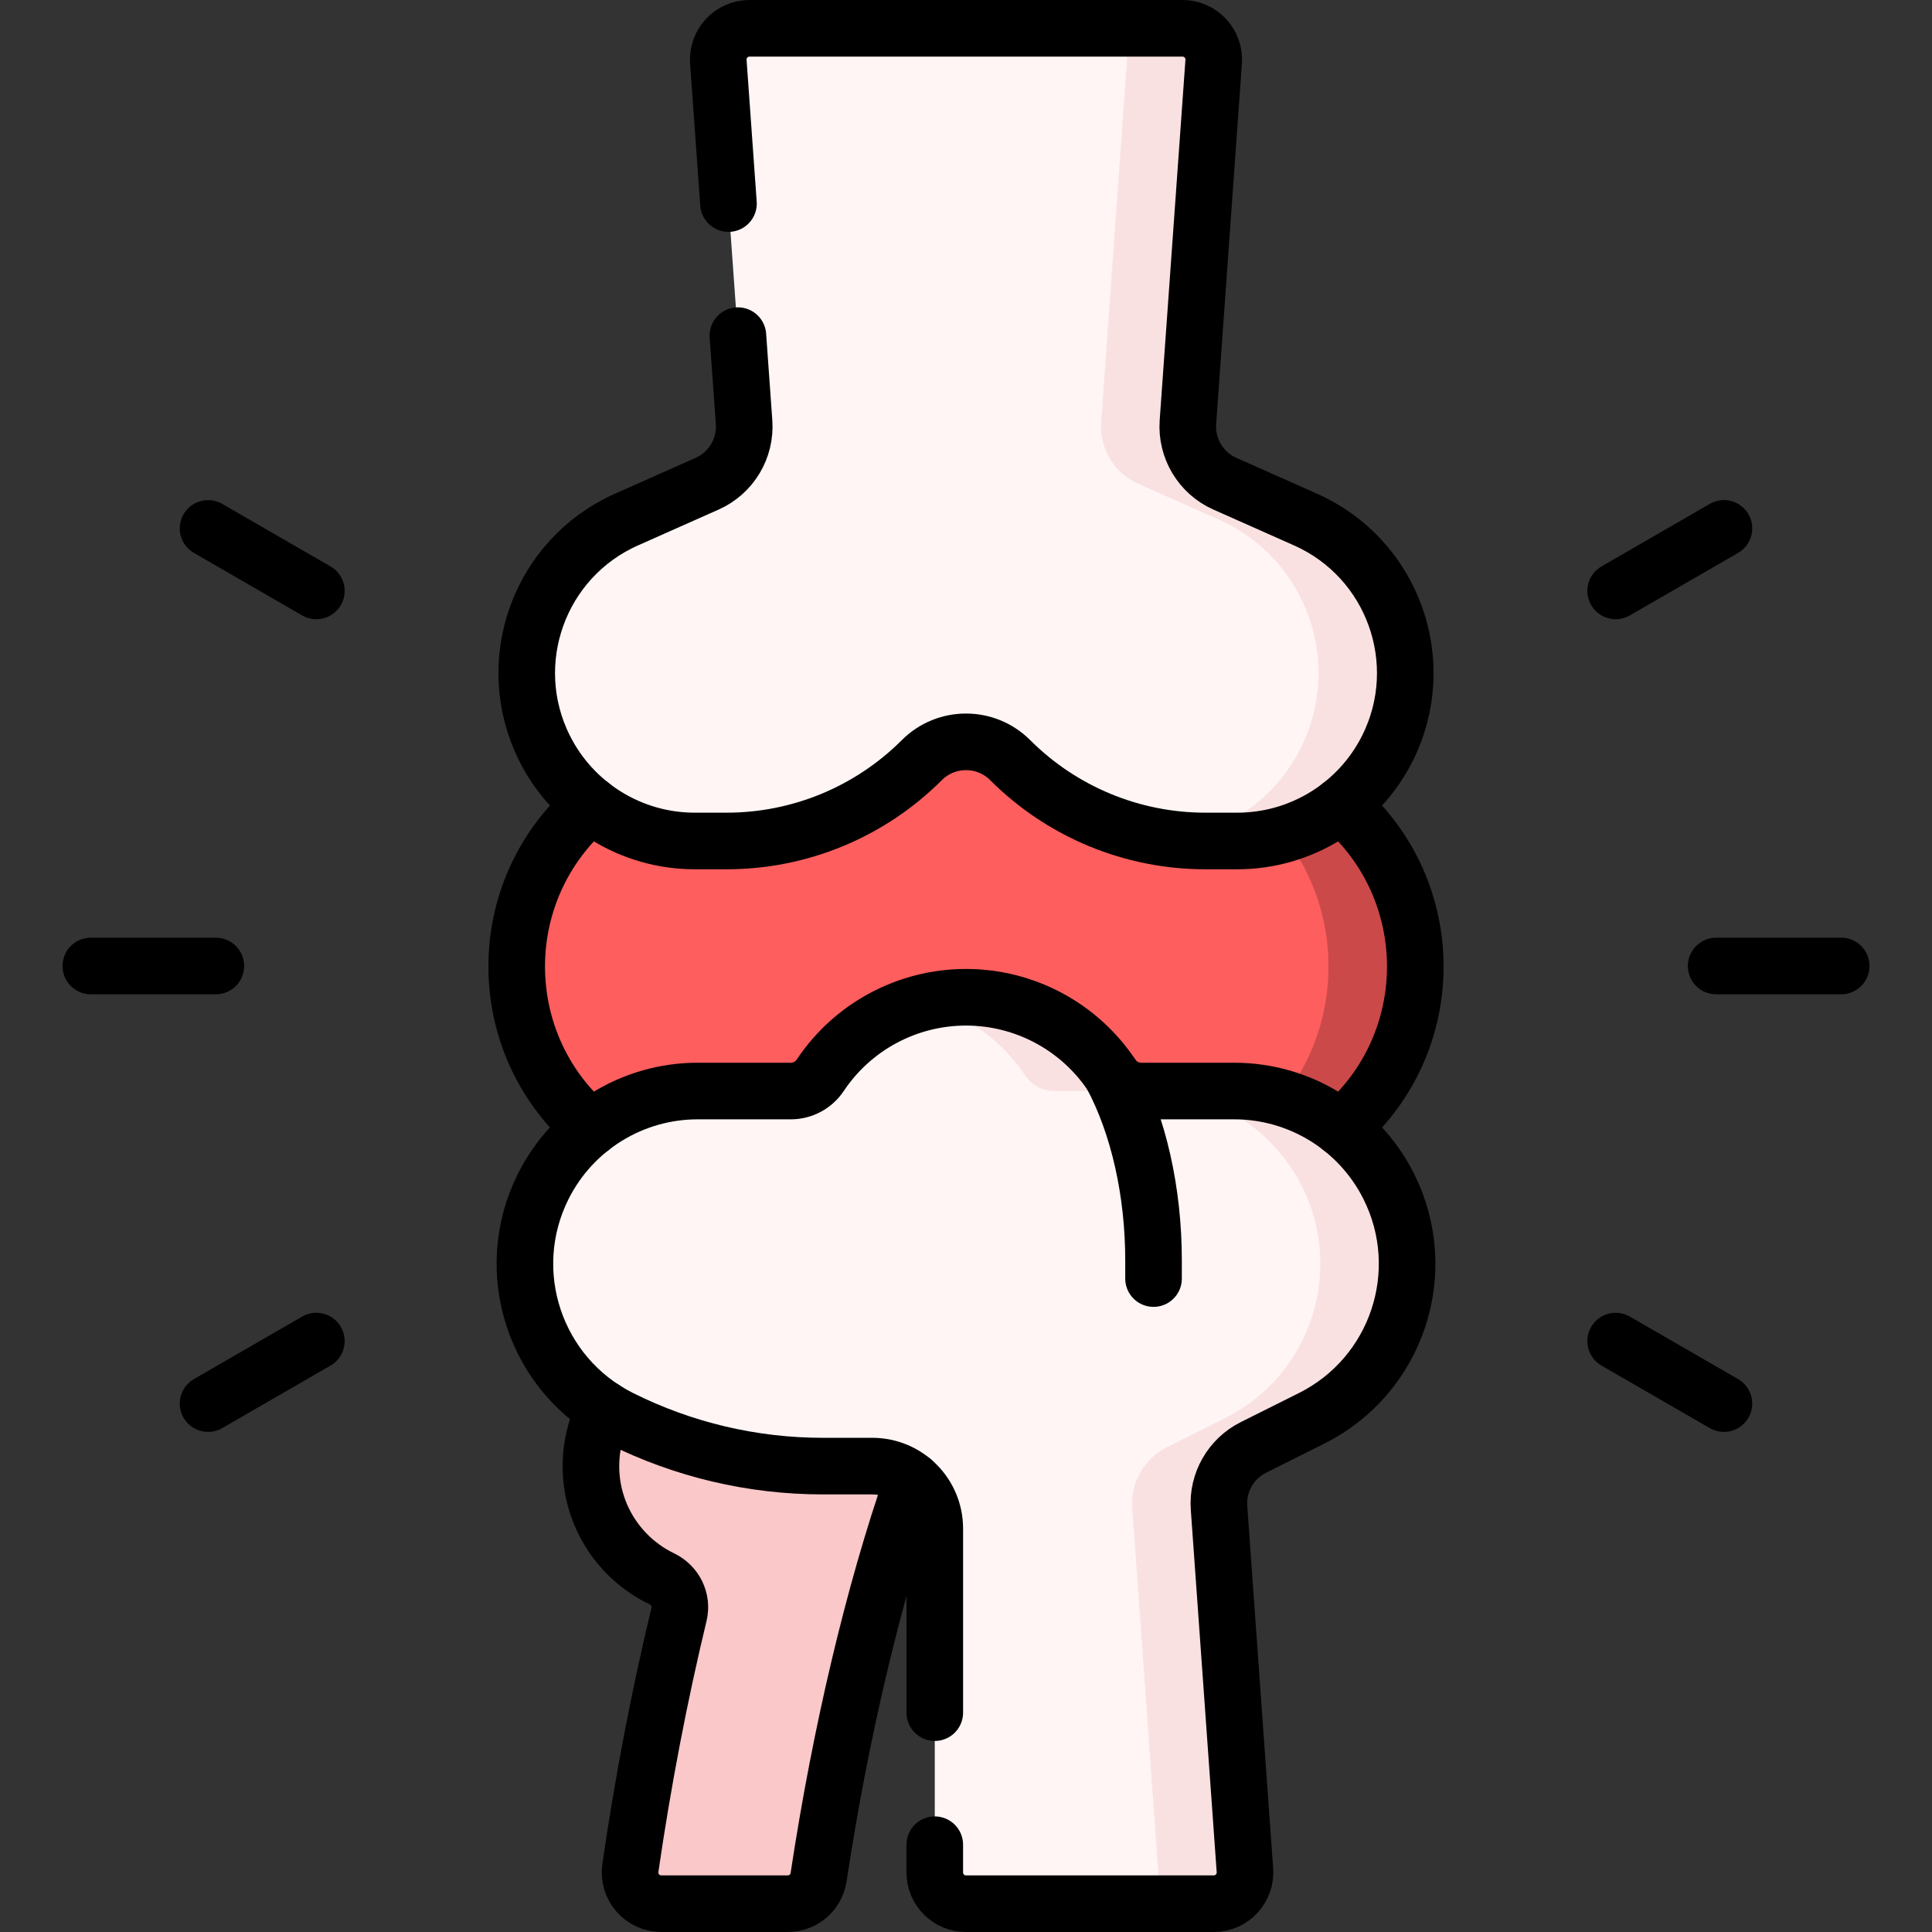 <?xml version="1.0" encoding="UTF-8"?>
<svg xmlns="http://www.w3.org/2000/svg" xmlns:xlink="http://www.w3.org/1999/xlink" version="1.1" id="Capa_1" x="0px" y="0px" viewBox="0 0 512 512" style="enable-background:new 0 0 512 512;" xml:space="preserve" width="512" height="512">
<rect x="0" y="0" width="512" height="512" fill="#333333" stroke="none"/>
<g>
	<g>
		<path style="fill:#FF5E5E;" d="M156.6,298.932l-0.135-0.117c-26.095-22.541-26.031-63.015,0.135-85.473l0,0v-23.406h198.8v23.406&#10;&#9;&#9;&#9;l0,0c26.166,22.458,26.23,62.932,0.135,85.473l-0.135,0.117H156.6z"/>
		<path style="fill:#CC4949;" d="M355.4,213.342v-23.406h-23v23.406c26.166,22.458,26.23,62.932,0.135,85.473l-0.135,0.117h23&#10;&#9;&#9;&#9;l0.135-0.117C381.63,276.274,381.566,235.8,355.4,213.342z"/>
		<path style="fill:#FAC8C8;" d="M241.841,392.45L241.841,392.45c-10.323,29.675-19.105,66.769-24.904,105.031&#10;&#9;&#9;&#9;c-0.612,4.04-4.097,7.019-8.183,7.019h-33.492c-5.047,0-8.929-4.477-8.204-9.472c3.337-23.006,7.726-45.786,12.885-67.187&#10;&#9;&#9;&#9;c0.926-3.842-1.021-7.734-4.581-9.451c-11.101-5.352-18.762-16.708-18.762-29.857c0-5.419,1.309-10.529,3.615-15.044h80.913&#10;&#9;&#9;&#9;L241.841,392.45z"/>
		<path style="fill:#FFF5F5;" d="M314.812,111.87l6.821-95.496c0.342-4.795-3.455-8.874-8.262-8.874H198.629&#10;&#9;&#9;&#9;c-4.807,0-8.605,4.078-8.262,8.874l6.821,95.496c0.497,6.96-3.42,13.485-9.796,16.319l-21.361,9.494&#10;&#9;&#9;&#9;c-23.189,10.306-33.082,37.883-21.734,60.58l0,0c7.54,15.079,22.952,24.605,39.811,24.605h8.467&#10;&#9;&#9;&#9;c19.395,0,37.995-7.705,51.71-21.419v0c6.47-6.47,16.959-6.47,23.429,0v0c13.714,13.714,32.315,21.419,51.71,21.419h8.467&#10;&#9;&#9;&#9;c16.859,0,32.272-9.525,39.811-24.605l0,0c11.348-22.697,1.455-50.274-21.734-60.58l-21.361-9.494&#10;&#9;&#9;&#9;C318.232,125.355,314.315,118.829,314.812,111.87z"/>
		<path style="fill:#FFF5F5;" d="M327.101,289.133h-24.668c-3.134,0-6.06-1.566-7.798-4.173l0,0&#10;&#9;&#9;&#9;c-8.612-12.918-23.109-20.677-38.634-20.677l0,0c-15.525,0-30.023,7.759-38.634,20.677l0,0c-1.738,2.607-4.665,4.173-7.798,4.173&#10;&#9;&#9;&#9;h-24.668c-17.344,0-33.199,9.799-40.955,25.312v0c-11.309,22.619-2.141,50.123,20.478,61.432l0,0&#10;&#9;&#9;&#9;c16.646,8.323,35,12.656,53.611,12.656h13.124c9.15,0,16.567,7.417,16.567,16.567v91.117c0,4.575,3.709,8.283,8.283,8.283h65.647&#10;&#9;&#9;&#9;c4.807,0,8.605-4.078,8.262-8.874l-6.861-96.047c-0.478-6.686,3.121-13.001,9.116-15.998l15.407-7.703&#10;&#9;&#9;&#9;c22.619-11.309,31.787-38.814,20.478-61.432v0C360.299,298.932,344.444,289.133,327.101,289.133z"/>
		<g>
			<path style="fill:#FAE1E1;" d="M345.969,137.682l-21.361-9.494c-6.376-2.834-10.293-9.359-9.796-16.319l6.821-95.496&#10;&#9;&#9;&#9;&#9;c0.342-4.795-3.455-8.874-8.262-8.874h-23c4.807,0,8.605,4.079,8.262,8.874l-6.821,95.496c-0.497,6.96,3.42,13.485,9.796,16.319&#10;&#9;&#9;&#9;&#9;l21.361,9.494c23.189,10.306,33.082,37.883,21.734,60.58l0,0c-6.571,13.142-19.123,22.06-33.4,24.136&#10;&#9;&#9;&#9;&#9;c2.685,0.3,5.394,0.469,8.121,0.469h8.467c16.859,0,32.271-9.525,39.811-24.605l0,0&#10;&#9;&#9;&#9;&#9;C379.051,175.565,369.157,147.988,345.969,137.682z"/>
		</g>
		<g>
			<path style="fill:#FAE1E1;" d="M271.634,284.96c1.738,2.607,4.665,4.174,7.798,4.174h23c-3.134,0-6.06-1.566-7.798-4.174&#10;&#9;&#9;&#9;&#9;c-8.612-12.917-23.109-20.676-38.634-20.676c-3.926,0-7.784,0.5-11.5,1.45C255.479,268.54,265.2,275.309,271.634,284.96z"/>
			<path style="fill:#FAE1E1;" d="M368.056,314.445L368.056,314.445c-7.756-15.513-23.612-25.312-40.955-25.312h-23&#10;&#9;&#9;&#9;&#9;c17.344,0,33.199,9.799,40.955,25.312l0,0c11.309,22.619,2.141,50.123-20.478,61.432l-15.407,7.704&#10;&#9;&#9;&#9;&#9;c-5.995,2.998-9.593,9.312-9.116,15.998l6.861,96.047c0.342,4.795-3.455,8.874-8.262,8.874h23c4.807,0,8.605-4.079,8.263-8.874&#10;&#9;&#9;&#9;&#9;l-6.861-96.047c-0.478-6.686,3.121-13,9.116-15.998l15.407-7.704C370.197,364.568,379.365,337.064,368.056,314.445z"/>
		</g>
	</g>
	<g>
		<path style="fill:none;stroke:#000000;stroke-width:15;stroke-linecap:round;stroke-linejoin:round;stroke-miterlimit:10;" d="&#10;&#9;&#9;&#9;M195.551,88.949l1.637,22.921c0.497,6.96-3.42,13.485-9.796,16.319l-21.361,9.494c-23.189,10.306-33.082,37.883-21.734,60.58l0,0&#10;&#9;&#9;&#9;c7.54,15.079,22.952,24.605,39.811,24.605h8.467c19.395,0,37.995-7.705,51.71-21.419v0c6.47-6.47,16.959-6.47,23.429,0v0&#10;&#9;&#9;&#9;c13.714,13.714,32.315,21.419,51.71,21.419h8.467c16.859,0,32.272-9.525,39.811-24.605l0,0&#10;&#9;&#9;&#9;c11.348-22.697,1.455-50.274-21.734-60.58l-21.361-9.494c-6.376-2.834-10.293-9.359-9.796-16.319l6.821-95.496&#10;&#9;&#9;&#9;c0.342-4.795-3.455-8.874-8.262-8.874H198.629c-4.807,0-8.605,4.078-8.262,8.874l2.684,37.575"/>
		<path style="fill:none;stroke:#000000;stroke-width:15;stroke-linecap:round;stroke-linejoin:round;stroke-miterlimit:10;" d="&#10;&#9;&#9;&#9;M247.723,488.867v7.35c0,4.575,3.709,8.283,8.283,8.283h65.647c4.807,0,8.605-4.078,8.262-8.874l-6.861-96.047&#10;&#9;&#9;&#9;c-0.478-6.686,3.121-13.001,9.116-15.998l15.407-7.703c22.619-11.309,31.787-38.814,20.478-61.432v0&#10;&#9;&#9;&#9;c-7.756-15.513-23.611-25.312-40.955-25.312h-24.668c-3.134,0-6.06-1.566-7.798-4.173l0,0&#10;&#9;&#9;&#9;c-8.612-12.918-23.109-20.677-38.634-20.677l0,0c-15.525,0-30.023,7.759-38.634,20.677l0,0c-1.738,2.607-4.665,4.173-7.798,4.173&#10;&#9;&#9;&#9;h-24.668c-17.344,0-33.199,9.799-40.955,25.312v0c-11.309,22.619-2.141,50.123,20.478,61.432l0,0&#10;&#9;&#9;&#9;c16.646,8.323,35,12.656,53.611,12.656h13.124c9.15,0,16.567,7.417,16.567,16.567v48.767"/>
		<g>
			
				<line style="fill:none;stroke:#000000;stroke-width:15;stroke-linecap:round;stroke-linejoin:round;stroke-miterlimit:10;" x1="24.067" y1="256" x2="57.2" y2="256"/>
			
				<line style="fill:none;stroke:#000000;stroke-width:15;stroke-linecap:round;stroke-linejoin:round;stroke-miterlimit:10;" x1="55.14" y1="371.967" x2="83.834" y2="355.4"/>
			
				<line style="fill:none;stroke:#000000;stroke-width:15;stroke-linecap:round;stroke-linejoin:round;stroke-miterlimit:10;" x1="456.86" y1="371.967" x2="428.166" y2="355.4"/>
			
				<line style="fill:none;stroke:#000000;stroke-width:15;stroke-linecap:round;stroke-linejoin:round;stroke-miterlimit:10;" x1="487.933" y1="256" x2="454.8" y2="256"/>
			
				<line style="fill:none;stroke:#000000;stroke-width:15;stroke-linecap:round;stroke-linejoin:round;stroke-miterlimit:10;" x1="456.86" y1="140.033" x2="428.166" y2="156.6"/>
			
				<line style="fill:none;stroke:#000000;stroke-width:15;stroke-linecap:round;stroke-linejoin:round;stroke-miterlimit:10;" x1="55.14" y1="140.033" x2="83.834" y2="156.6"/>
		</g>
		<path style="fill:none;stroke:#000000;stroke-width:15;stroke-linecap:round;stroke-linejoin:round;stroke-miterlimit:10;" d="&#10;&#9;&#9;&#9;M156.6,213.342L156.6,213.342c-26.166,22.458-26.23,62.932-0.135,85.473l0.135,0.117"/>
		<path style="fill:none;stroke:#000000;stroke-width:15;stroke-linecap:round;stroke-linejoin:round;stroke-miterlimit:10;" d="&#10;&#9;&#9;&#9;M355.4,213.342L355.4,213.342c26.166,22.458,26.23,62.932,0.135,85.473l-0.135,0.117"/>
		<path style="fill:none;stroke:#000000;stroke-width:15;stroke-linecap:round;stroke-linejoin:round;stroke-miterlimit:10;" d="&#10;&#9;&#9;&#9;M160.215,373.489c-2.306,4.516-3.615,9.626-3.615,15.044c0,13.149,7.661,24.506,18.762,29.857c3.56,1.716,5.508,5.608,4.581,9.451&#10;&#9;&#9;&#9;c-5.16,21.401-9.548,44.181-12.885,67.187c-0.725,4.995,3.157,9.472,8.204,9.472h33.492c4.086,0,7.57-2.979,8.183-7.019&#10;&#9;&#9;&#9;c5.799-38.262,14.581-75.356,24.904-105.031l0,0"/>
		<path style="fill:none;stroke:#000000;stroke-width:15;stroke-linecap:round;stroke-linejoin:round;stroke-miterlimit:10;" d="&#10;&#9;&#9;&#9;M294.634,284.96L294.634,284.96c7.111,13.328,11.066,30.877,11.066,49.105v4.769"/>
	</g>
</g>















</svg>

